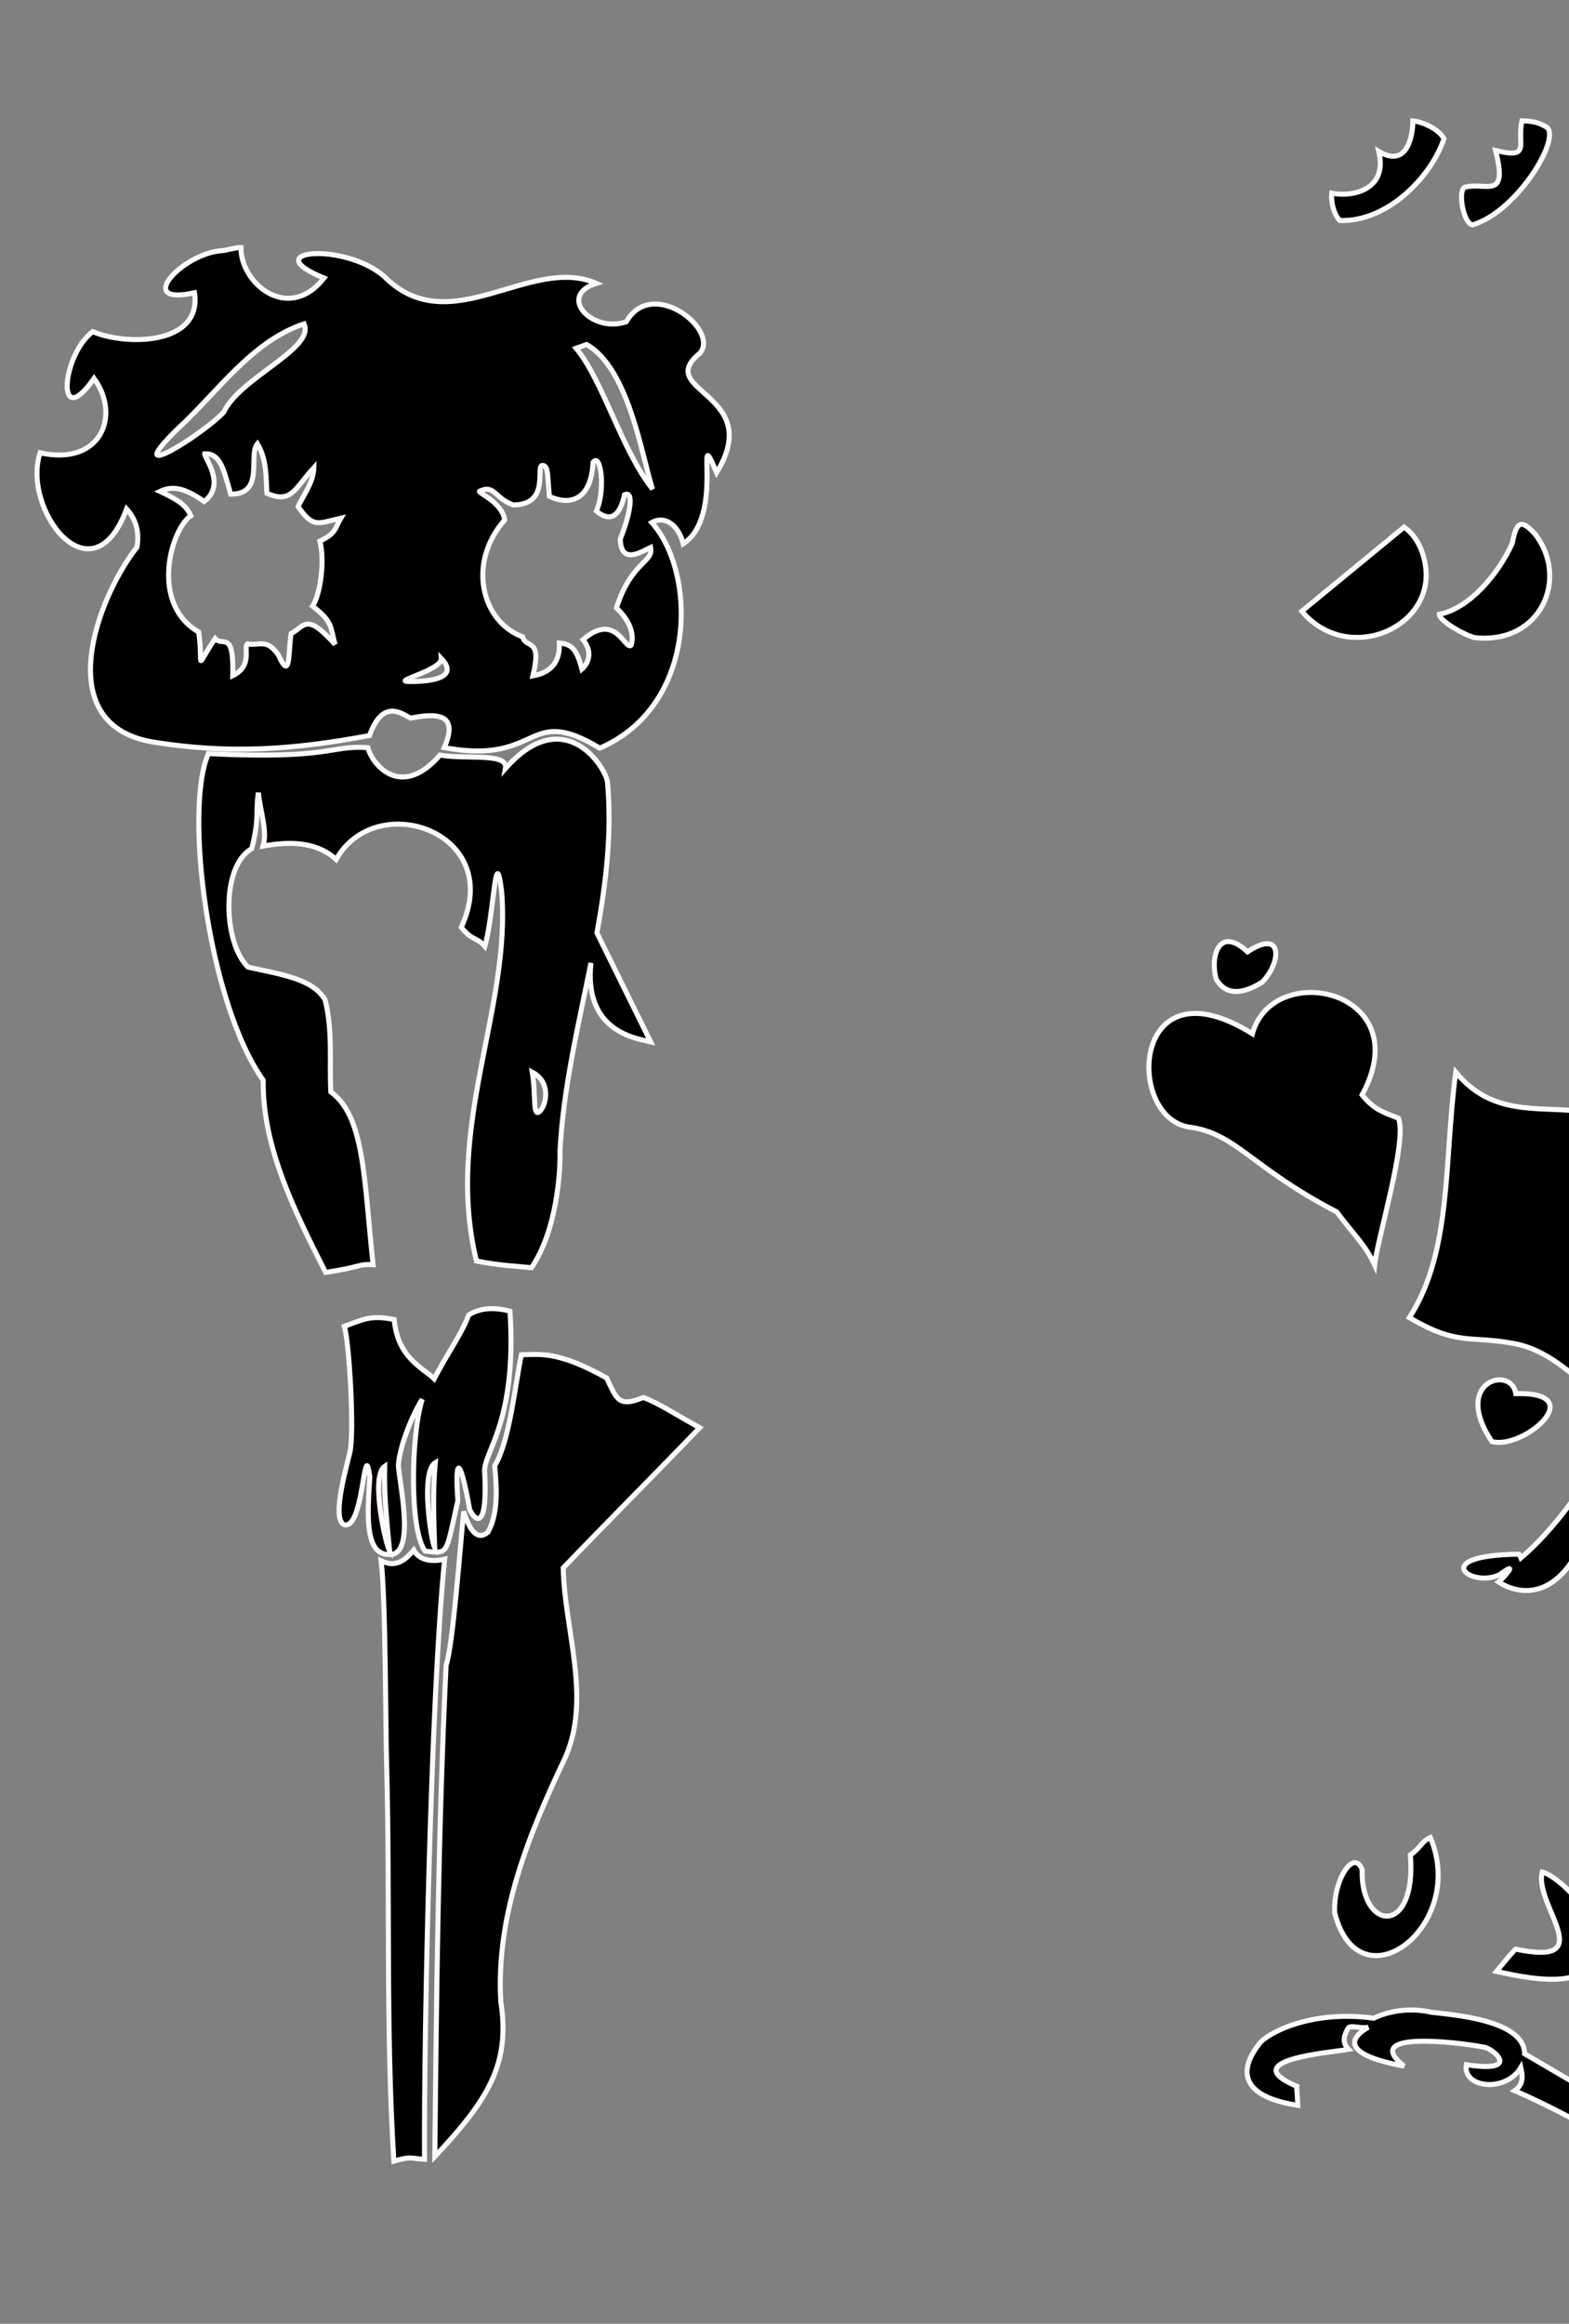 <?xml version="1.0" encoding="UTF-8" standalone="no"?>
<!-- Created with Inkscape (http://www.inkscape.org/) -->
<svg
   xmlns:dc="http://purl.org/dc/elements/1.1/"
   xmlns:cc="http://creativecommons.org/ns#"
   xmlns:rdf="http://www.w3.org/1999/02/22-rdf-syntax-ns#"
   xmlns:svg="http://www.w3.org/2000/svg"
   xmlns="http://www.w3.org/2000/svg"
   xmlns:sodipodi="http://sodipodi.sourceforge.net/DTD/sodipodi-0.dtd"
   xmlns:inkscape="http://www.inkscape.org/namespaces/inkscape"
   id="svg2521"
   sodipodi:version="0.32"
   inkscape:version="0.46"
   width="304"
   height="450"
   version="1.0"
   sodipodi:docname="BettyBoopKnees.svg"
   inkscape:output_extension="org.inkscape.output.svg.inkscape">
  <rect width="100%" height="100%" fill="#808080" stroke="none"/>
  <defs
     id="defs2524">
    <inkscape:perspective
       sodipodi:type="inkscape:persp3d"
       inkscape:vp_x="0 : 526.18109 : 1"
       inkscape:vp_y="0 : 1000 : 0"
       inkscape:vp_z="744.09448 : 526.18109 : 1"
       inkscape:persp3d-origin="372.04724 : 350.78739 : 1"
       id="perspective2528" />
  </defs>
  <sodipodi:namedview
     inkscape:window-height="806"
     inkscape:window-width="1152"
     inkscape:pageshadow="2"
     inkscape:pageopacity="0.0"
     guidetolerance="10.0"
     gridtolerance="10.0"
     objecttolerance="10.0"
     borderopacity="1.0"
     bordercolor="#666666"
     pagecolor="#ffffff"
     id="base"
     showgrid="false"
     inkscape:zoom="0.92709556"
     inkscape:cx="207.27416"
     inkscape:cy="219.49296"
     inkscape:window-x="-4"
     inkscape:window-y="-4"
     inkscape:current-layer="svg2521" />
  <path
     id="path2697"
     style="fill:#000000"
     d="M -135.497,443.301 C -136.612,442.49 -138.637,441.669 -139.997,441.478 C -142.988,441.056 -145.831,438.368 -139.969,434.467 C -138.435,433.447 -139.972,430.649 -139.99,416.808 C -140.002,407.634 -140.449,393.604 -140.984,385.629 C -141.519,377.654 -141.961,359.342 -141.967,344.935 C -141.973,328.637 -142.353,318.509 -142.973,318.126 C -143.521,317.788 -143.969,316.179 -143.969,314.551 C -143.969,311.953 -144.253,313.036 -146.293,313.548 C -150.452,314.592 -151.038,311.034 -149.372,300.687 C -148.545,295.546 -148.003,289.51 -148.168,287.274 C -148.453,283.415 -148.67,283.167 -152.435,282.389 C -160.969,280.627 -163.371,274.208 -158.129,267.177 L -155.289,263.368 L -159.507,253.65 C -164.085,243.105 -166.969,233.012 -166.969,227.537 C -166.969,225.632 -168.537,220.799 -170.455,216.798 C -176.011,205.204 -178.959,189.816 -178.966,172.379 L -178.969,164.629 L -182.922,164.629 C -188.045,164.629 -191.608,163.065 -196.125,158.832 L -199.781,155.406 L -204.871,157.097 C -209.025,158.477 -210.601,158.576 -213.449,157.636 C -219.754,155.555 -223.532,147.609 -221.179,141.375 C -220.272,138.973 -220.403,138.195 -221.979,136.619 C -224.375,134.223 -226.483,126.744 -225.141,125.401 C -224.509,124.77 -223.933,125.166 -223.501,126.528 C -222.766,128.842 -220.041,129.302 -218.169,127.429 C -215.773,125.033 -216.878,120.174 -221.376,113.325 C -223.8,109.634 -226.81,104.137 -228.065,101.109 C -230.076,96.258 -230.798,95.483 -234.151,94.58 C -239.95,93.018 -242.782,86.356 -239.468,82.07 C -238.055,80.243 -237.906,80.232 -236.918,81.879 C -234.467,85.969 -231.021,83.096 -230.982,76.931 C -230.975,75.722 -229.809,71.062 -228.392,66.577 L -225.816,58.421 L -228.017,56.077 C -231.921,51.922 -229.839,44.388 -224.409,43.025 C -221.289,42.242 -220.519,42.899 -221.752,45.293 C -222.8,47.327 -222.323,49.629 -220.853,49.629 C -220.331,49.629 -216.37,47.153 -212.05,44.126 C -207.731,41.099 -202.57,37.943 -200.582,37.112 C -197.398,35.782 -196.969,35.183 -196.969,32.07 C -196.969,26.482 -190.174,21.185 -185.369,23.029 C -183.998,23.555 -184.093,23.909 -186.026,25.475 C -190.512,29.107 -184.841,32.224 -176.86,30.512 C -169.666,28.97 -154.353,30.896 -146.776,34.296 L -140.979,36.898 L -133.009,34.263 C -123.328,31.064 -117.559,30.961 -106.286,33.789 C -97.831,35.909 -97.65,35.914 -96.276,34.039 C -95.043,32.356 -95.117,31.935 -96.898,30.489 C -98.852,28.903 -98.856,28.833 -97.021,28.353 C -92.49,27.168 -86.079,34.252 -87.534,38.837 C -87.998,40.297 -86.575,42.443 -81.81,47.47 C -78.322,51.15 -74.121,55.841 -72.474,57.895 C -69.089,62.117 -67.539,62.516 -65.737,59.629 C -63.991,56.834 -63.163,57.123 -62.147,60.879 C -61.489,63.313 -61.7,65.008 -62.986,67.629 C -63.993,69.681 -64.964,74.852 -65.333,80.129 C -65.679,85.079 -66.239,90.586 -66.578,92.368 C -67.058,94.897 -66.808,95.754 -65.436,96.28 C -64.302,96.715 -63.203,96.303 -62.334,95.115 C -60.465,92.559 -59.604,93.87 -60.392,98.07 C -61.104,101.868 -63.319,103.629 -67.383,103.629 C -69.317,103.629 -70.387,104.529 -71.84,107.379 C -75.43,114.421 -78.71,123.333 -78.589,125.719 C -78.445,128.564 -75.099,129.613 -73.766,127.232 C -73.273,126.35 -72.442,125.629 -71.919,125.629 C -70.205,125.629 -70.925,131.304 -72.969,133.902 C -75.483,137.098 -75.47,137.865 -72.866,140.222 C -68.001,144.624 -66.568,152.021 -69.487,157.664 C -71.722,161.986 -74.54,162.372 -87.469,160.123 C -89.358,159.794 -91.209,160.178 -92.469,161.161 C -94.207,162.516 -94.432,163.71 -94.186,170.282 C -94.03,174.441 -93.392,182.068 -93.966,186.271 C -94.935,193.364 -95.215,192.526 -92.794,199.933 C -90.101,208.17 -87.032,214.931 -85.577,215.83 C -85.12,216.113 -81.653,217.983 -77.153,218.547 C -66.391,219.896 -60.092,222.721 -54.491,228.709 C -44.846,239.02 -43.818,251.355 -51.536,264.171 C -56.066,271.694 -56.836,274.629 -54.277,274.629 C -49.33,274.629 -43.687,281.234 -51.119,285.254 C -54.662,287.17 -56.298,288.131 -62.023,288.19 C -67.828,288.251 -68.447,288.485 -71.249,291.692 C -76.797,298.04 -82.645,304.081 -90.31,311.38 C -101.343,321.887 -101.335,321.871 -99.921,331.543 C -97.823,345.891 -98.709,351.511 -105.141,364.633 C -112.253,379.141 -113.756,384.313 -114.584,397.129 C -115.195,406.575 -115.072,407.726 -113.11,410.901 C -110.715,414.775 -110.429,419.494 -111.975,429.629 C -114.033,443.12 -113.862,442.629 -116.514,442.629 C -118.029,442.629 -118.969,442.055 -118.969,441.129 C -118.969,439.012 -120.48,439.268 -122.097,441.658 C -123.93,444.37 -132.569,445.429 -135.497,443.301 z M -129.688,260.568 L -125.907,259.518 L -126.575,244.824 L -127.243,230.129 L -131.64,224.93 C -136.861,218.756 -145.98,213.826 -147.148,216.546 C -148.576,219.871 -147.282,222.855 -144.768,228.345 C -143.332,231.483 -140.721,236.409 -140.319,245.963 C -139.733,259.557 -139.106,259.636 -136.689,260.609 C -133.785,261.777 -134.048,261.779 -129.688,260.568 z"
     sodipodi:nodetypes="cssssssssssscccssccccccsssssssssssscccssssssssscccsssssssssssssssssssssssssssssssssssssssssssssccccccssssc" />
  <path
     style="opacity:1;fill:#000000;fill-opacity:1;stroke:#fff9ff;stroke-width:0.974;stroke-opacity:1"
     d="M 294.736,101.549 C 293.919,101.637 293.453,102.852 293.018,105.174 C 290.5,110.858 284.835,117.824 278.861,118.955 C 278.861,120.17 283.587,122.955 285.768,123.486 C 298.729,124.806 304.037,111.828 297.393,103.393 C 296.212,102.093 295.372,101.481 294.736,101.549 z M 272.049,102.08 L 252.236,118.361 C 260.531,128.27 276.129,122.459 276.33,111.486 C 276.33,107.977 274.881,103.983 272.049,102.08 z"
     id="path2710" />
  <path
     style="opacity:1;fill:#000000;fill-opacity:1;stroke:#fff9ff;stroke-width:0.974;stroke-opacity:1"
     d="M 46.688 47.906 C 46.195 47.838 43.64 48.504 43.125 48.531 C 35.394 48.939 25.803 59.345 37.688 56.688 C 39.208 66.916 24.315 66.962 17.969 64.219 C 11.873 68.822 10.788 83.925 18.219 73.281 C 23.469 80.464 19.551 90.305 7.781 87.688 C 4.118 98.524 17.786 116.731 24.531 98.562 C 25.936 100.075 27.159 102.534 26.531 105.969 C 18.967 115.546 9.579 140.002 29.25 143.625 C 44.652 146.179 57.285 145.097 71.594 142.438 C 74.206 135.083 78.013 138.321 79.531 139.062 C 84.124 138.167 89.16 137.853 86.062 144.781 C 105.043 148.26 101.763 136.187 116.219 144.875 C 135.263 136.611 134.992 110.889 126.281 101.188 C 128.995 99.673 131.575 101.945 132.375 105.312 C 140.682 99.78 134.22 80.566 138.844 91.531 C 148.337 76.033 126.455 75.85 135.594 68.406 C 139.52 63.945 126.38 53.478 121.344 62.312 C 114.669 64.595 107.87 57.27 115.531 54.875 C 102.752 49.267 87.166 66.322 74.469 53.562 C 66.849 46.828 49.353 48.39 62.781 53.844 C 55.872 62.635 46.552 54.841 46.688 47.906 z M 58.906 62.719 C 61.113 67.507 46.482 73.106 43.344 79.812 C 39.203 84.255 22.832 94.358 34.531 82.938 C 42.178 75.918 48.76 66.079 58.906 62.719 z M 113.656 66.719 C 121.844 71.314 124.368 88.44 126.438 94.719 C 120.505 87.297 116.807 73.671 111.625 67.438 L 113.656 66.719 z M 49.875 85.938 C 51.832 89.138 51.511 93.234 51.719 95.531 C 56.498 97.656 57.145 94.534 60.812 90.562 C 60.726 93.339 59.04 95.469 57.75 98.094 C 60.685 102.271 61.433 101.41 66.031 100.344 C 64.876 102.278 65.161 103.313 61.969 104.781 C 63.002 108.578 62.038 115.236 60.562 117.375 C 64.511 120.446 63.99 121.35 64.906 124.781 C 59.308 118.509 59.062 121.301 56.406 122.688 C 55.82 126.144 56.363 132.234 53.938 126.844 C 51.655 123.491 50.103 125.147 47.938 124.688 C 47.101 125.431 49.069 128.897 45.094 130.844 C 45.331 121.819 43.183 125.358 41.688 123.656 C 37.545 129.811 39.482 129.283 38.5 122.406 C 28.894 116.823 33.188 102.411 36.969 99.875 C 36.257 98.234 35.144 97.053 31 95.156 C 33.669 93.863 36.215 94.763 39.562 97.125 C 43.874 93.82 39.546 88.594 39.656 87.875 C 42.626 87.77 43.274 90.616 44.688 95.688 C 51.374 95.762 48.012 88.155 49.875 85.938 z M 115.438 89.188 C 116.559 89.255 117.173 95.215 115.562 98.969 C 117.276 100.437 119.805 101.323 121 95.812 C 122.713 94.959 122.404 98.756 120.188 104.375 C 120.298 109.541 124.369 106.783 126.062 106 C 126.659 108.982 122.343 108.651 119.438 117.719 C 121.731 119.902 123.037 122.544 122.281 124.969 C 121.096 125.993 119.28 118.352 112.969 123.875 C 114.967 126.353 113.947 128.502 112.75 129.562 C 111.726 125.793 110.875 124.737 108.375 124.531 C 108.543 128.525 106.408 130.314 103.25 130.875 C 105.094 123.33 101.935 125.752 101.25 123.312 C 93.445 120.482 90.354 109.163 97.781 100.688 C 97.283 97.218 92.593 95.488 92.906 95.125 C 95.807 93.727 95.775 96.451 99.438 97.781 C 106.782 97.77 103.634 90.025 105.125 90.125 C 106.285 90.203 106.056 92.015 106.438 96.125 C 110.578 98.017 114.537 96.745 114.906 89.531 C 115.082 89.276 115.277 89.178 115.438 89.188 z M 85.5 127.5 C 89.554 131.775 81.754 132.046 79 131.969 C 76.246 131.891 85.61 129.74 85.5 127.5 z M 107.281 143.156 C 104.554 143.343 101.404 144.896 97.938 148.812 C 98.508 145.673 90.406 147.119 85.25 146.219 C 77.852 154.806 72.185 148.284 71.281 144.781 C 63.861 144.266 64.368 147.117 40.375 145.938 C 35.621 156.589 40.276 194.15 51 209.188 C 50.801 222.236 57.305 234.964 63.094 246.406 C 70.554 245.247 69.249 244.75 72.281 244.906 C 70.484 227.986 70.611 216.203 64.094 211.438 C 63.796 205.406 64.498 199.727 63 193.656 C 60.64 189.483 54.356 188.711 48.062 187.281 C 43.241 182.656 42.745 167.719 48.781 164.344 C 50.333 158.036 49.462 157.43 50.062 153.5 C 50.455 157.291 51.853 160.998 50.969 163.844 C 55.259 163.068 61.038 162.646 65.125 166.438 C 72.904 152.59 97.925 161.158 89.375 179.562 C 91.489 182.253 92.305 181.389 93.938 183.25 C 95.743 177.005 95.942 162.625 97.188 172.594 C 99.094 195.296 86.036 218.255 92.312 244.188 C 96.744 245.092 100.177 245.176 102.969 245.5 C 107.831 238.407 108.613 227.085 108.5 222.844 C 109.136 210.683 112.055 198.591 114.5 186.469 C 113.073 199.79 123.291 201.109 126.062 201.75 L 115.656 180.656 C 117.432 170.916 118.596 161.151 117.688 151.312 C 117.203 148.979 113.281 142.746 107.281 143.156 z M 103.125 207.625 C 106.904 209.562 105.821 214.209 104.5 215.281 C 103.179 216.353 103.863 211.952 103.125 207.625 z M 94.688 253.438 C 93.297 253.525 91.946 253.902 90.812 254.656 C 89.478 258.259 86.638 262.172 84.125 267 C 82.11 264.978 77.033 263.031 76.375 255.531 C 75.251 255.314 74.342 255.187 73.531 255.156 C 71.098 255.065 69.657 255.765 66.719 256.844 C 67.625 259.698 68.699 276.932 67.812 281.156 C 67.379 283.222 64.171 293.907 66.594 295.219 C 70.538 296.718 70.487 277.428 71.656 286.062 C 71.132 293.643 70.683 301.345 75.625 301.031 C 80.684 300.909 77.188 286.389 77.188 283.625 C 77.493 279.879 79.938 273.863 81.812 270.969 C 79.636 277.755 79.27 296.267 82.375 300.375 C 86.959 300.838 86.298 301.317 88.719 290.594 C 88.109 282.5 89.018 281.304 91 292.312 C 92.292 295.041 94.484 295.83 93.906 285.156 C 93.465 281.348 100.221 275.776 98.812 253.906 C 97.523 253.565 96.078 253.35 94.688 253.438 z M 103.688 262.281 C 102.73 262.282 101.874 262.325 101.031 262.344 C 99.814 267.899 98.802 278.995 95.844 283.875 C 96.508 290.307 96.074 293.814 94.562 296.688 C 92.538 298.435 90.997 296.485 89.844 292.688 C 89.208 298.894 87.753 318.778 86.438 322.438 C 84.93 353.619 84.563 386.414 84.25 417.625 C 94.492 406.707 98.936 399.714 97.031 387.625 C 96.059 370.964 102.356 355.421 109.438 340.531 C 114.689 328.942 109.379 315.774 109.125 303.625 C 117.646 294.75 127.042 285.344 135.562 276.469 C 131.224 274.115 127.665 271.731 124.656 270.625 C 119.75 272.624 119.512 270.903 117.531 266.844 C 110.338 262.827 106.561 262.28 103.688 262.281 z M 84.344 283.25 C 84.028 286.887 83.863 289.962 84.219 299.688 C 83.596 298.813 81.384 284.984 84.344 283.25 z M 74.531 283.969 C 74.458 287.618 74.5 290.663 75.5 300.344 C 74.821 299.513 71.693 285.896 74.531 283.969 z M 80.156 300.188 C 78.205 302.547 76.405 303.484 73.844 302.25 C 74.732 309.64 74.69 333.988 74.906 341.562 C 75.608 367.541 74.703 392.591 76.312 418.5 C 79.84 417.484 79.577 418.005 82.25 418.156 C 82.12 392.668 83.552 327.284 86.156 301.938 C 84.803 302.248 81.567 302.733 80.156 300.188 z "
     id="path2548" />
  <path
     style="opacity:1;fill:#feddd6;fill-opacity:1;stroke:#fff9ff;stroke-width:0.974;stroke-opacity:1"
     d=""
     id="path2567" />
  <path
     style="opacity:1;fill:#000000;fill-opacity:1;stroke:#fff9ff;stroke-width:0.974;stroke-opacity:1"
     d="M 277.137,355.827 C 275.393,356.603 275.265,357.834 273.262,359.202 C 274.537,375.058 263.589,373.976 263.918,362.046 C 262.302,357.869 258.244,364.171 258.606,370.452 C 263.377,388.941 284.398,372.975 277.137,355.827 z M 298.825,362.514 C 297.086,368.835 310.279,380.932 293.668,377.452 C 293.13,377.884 291.485,379.887 289.95,381.764 C 297.108,383.32 313.145,386.918 308.637,371.921 C 307.112,369.212 302.034,363.406 298.825,362.514 z M 273.168,389.233 C 270.541,389.273 268.061,389.896 266.168,390.827 C 254.012,389.139 245.463,393.74 243.981,395.796 C 243.221,396.85 235.974,405.311 251.45,407.702 C 251.426,406.31 251.211,404.799 251.262,404.014 C 239.24,398.918 257.671,397.485 261.293,396.858 C 259.909,395.533 260.485,393.958 261.2,392.764 C 261.625,392.055 263.486,392.892 265.106,392.577 C 260.784,395.099 260.924,398.036 272.043,400.108 C 263.584,393.321 281.746,395.326 287.637,396.452 C 289.414,396.806 294.865,401.456 284.106,399.827 C 283.397,404.456 291.845,405.224 294.668,400.358 C 295.041,401.96 295.231,403.665 293.481,404.858 C 302.88,408.93 311.852,414.29 320.856,419.264 C 322.528,418.111 326.24,415.863 325.45,415.296 L 295.387,397.702 C 295.374,391.053 281.093,390.163 277.325,389.671 C 275.953,389.347 274.531,389.212 273.168,389.233 z"
     id="path2704" />
  <path
     style="opacity:1;fill:#000000;fill-opacity:1;stroke:#fff9ff;stroke-width:0.974;stroke-opacity:1"
     d="M 237.999,182.343 C 237.86,182.344 237.72,182.35 237.593,182.374 C 235.356,182.803 234.795,186.639 235.655,189.656 C 237.839,193.204 241.358,192.191 244.561,190.187 C 248.177,186.553 248.782,179.645 241.718,184.312 C 240.21,182.914 238.969,182.337 237.999,182.343 z M 254.061,192.187 C 249.092,192.16 244.183,194.684 242.655,200.187 C 219.416,185.66 217.993,215.839 230.124,218.218 C 239.523,219.361 242.133,225.936 258.999,234.687 C 262.35,239.192 264.493,240.973 266.343,244.968 C 266.81,240.038 272.708,221.026 270.968,216.562 C 268.278,215.438 266.399,215.085 263.905,212.031 C 270.776,199.414 262.344,192.231 254.061,192.187 z M 282.061,207.624 C 279.755,224.592 281.406,242.344 273.061,255.156 C 282.414,260.635 284.55,258.614 292.874,260.093 C 302.778,261.625 309.131,271.68 317.374,276.249 C 324.364,281.039 335.667,276.663 330.561,272.312 C 310.364,273.981 334.241,253.025 332.593,241.874 C 333.371,229.53 320.875,215.196 306.374,215.218 C 298.027,214.19 289.134,216.254 282.061,207.624 z M 290.249,267.218 C 287.165,267.479 283.893,271.448 289.061,279.156 C 295.102,280.821 308.32,269.505 293.686,269.874 C 293.42,267.982 291.864,267.082 290.249,267.218 z M 311.093,279.906 C 307.755,287.21 300.859,296.486 294.686,301.687 C 294.598,301.457 294.481,301.227 294.311,300.968 C 276.538,301.148 285.014,307.688 290.593,304.906 C 294.965,301.712 290.516,306.294 290.405,306.374 C 295,309.337 303.029,309.642 307.905,295.281 C 307.607,314.554 312.104,307.623 310.655,293.468 C 311.308,289.787 312.402,283.428 311.093,279.906 z"
     id="path2727" />
  <path
     style="opacity:1;fill:#000000;fill-opacity:1;stroke:#fff9ff;stroke-width:0.974;stroke-opacity:1"
     d="M 294.899,23.393 C 293.837,27.935 296.805,30.86 289.774,29.143 C 292.235,38.851 288.017,35.212 283.899,36.237 C 282.358,36.649 283.489,43.295 285.305,43.55 C 294.179,40.941 303.088,25.82 299.367,24.456 C 298.283,23.852 297.297,23.456 294.899,23.393 z M 273.742,23.425 C 273.776,25.211 273.099,32.886 267.149,29.331 C 268.929,36.678 262.266,38.211 258.024,37.425 C 257.873,38.649 258.225,41.255 259.586,42.706 C 268.789,43.002 277.263,34.329 279.774,26.862 C 278.779,24.971 275.6,23.57 273.742,23.425 z"
     id="path2716" />
</svg>
